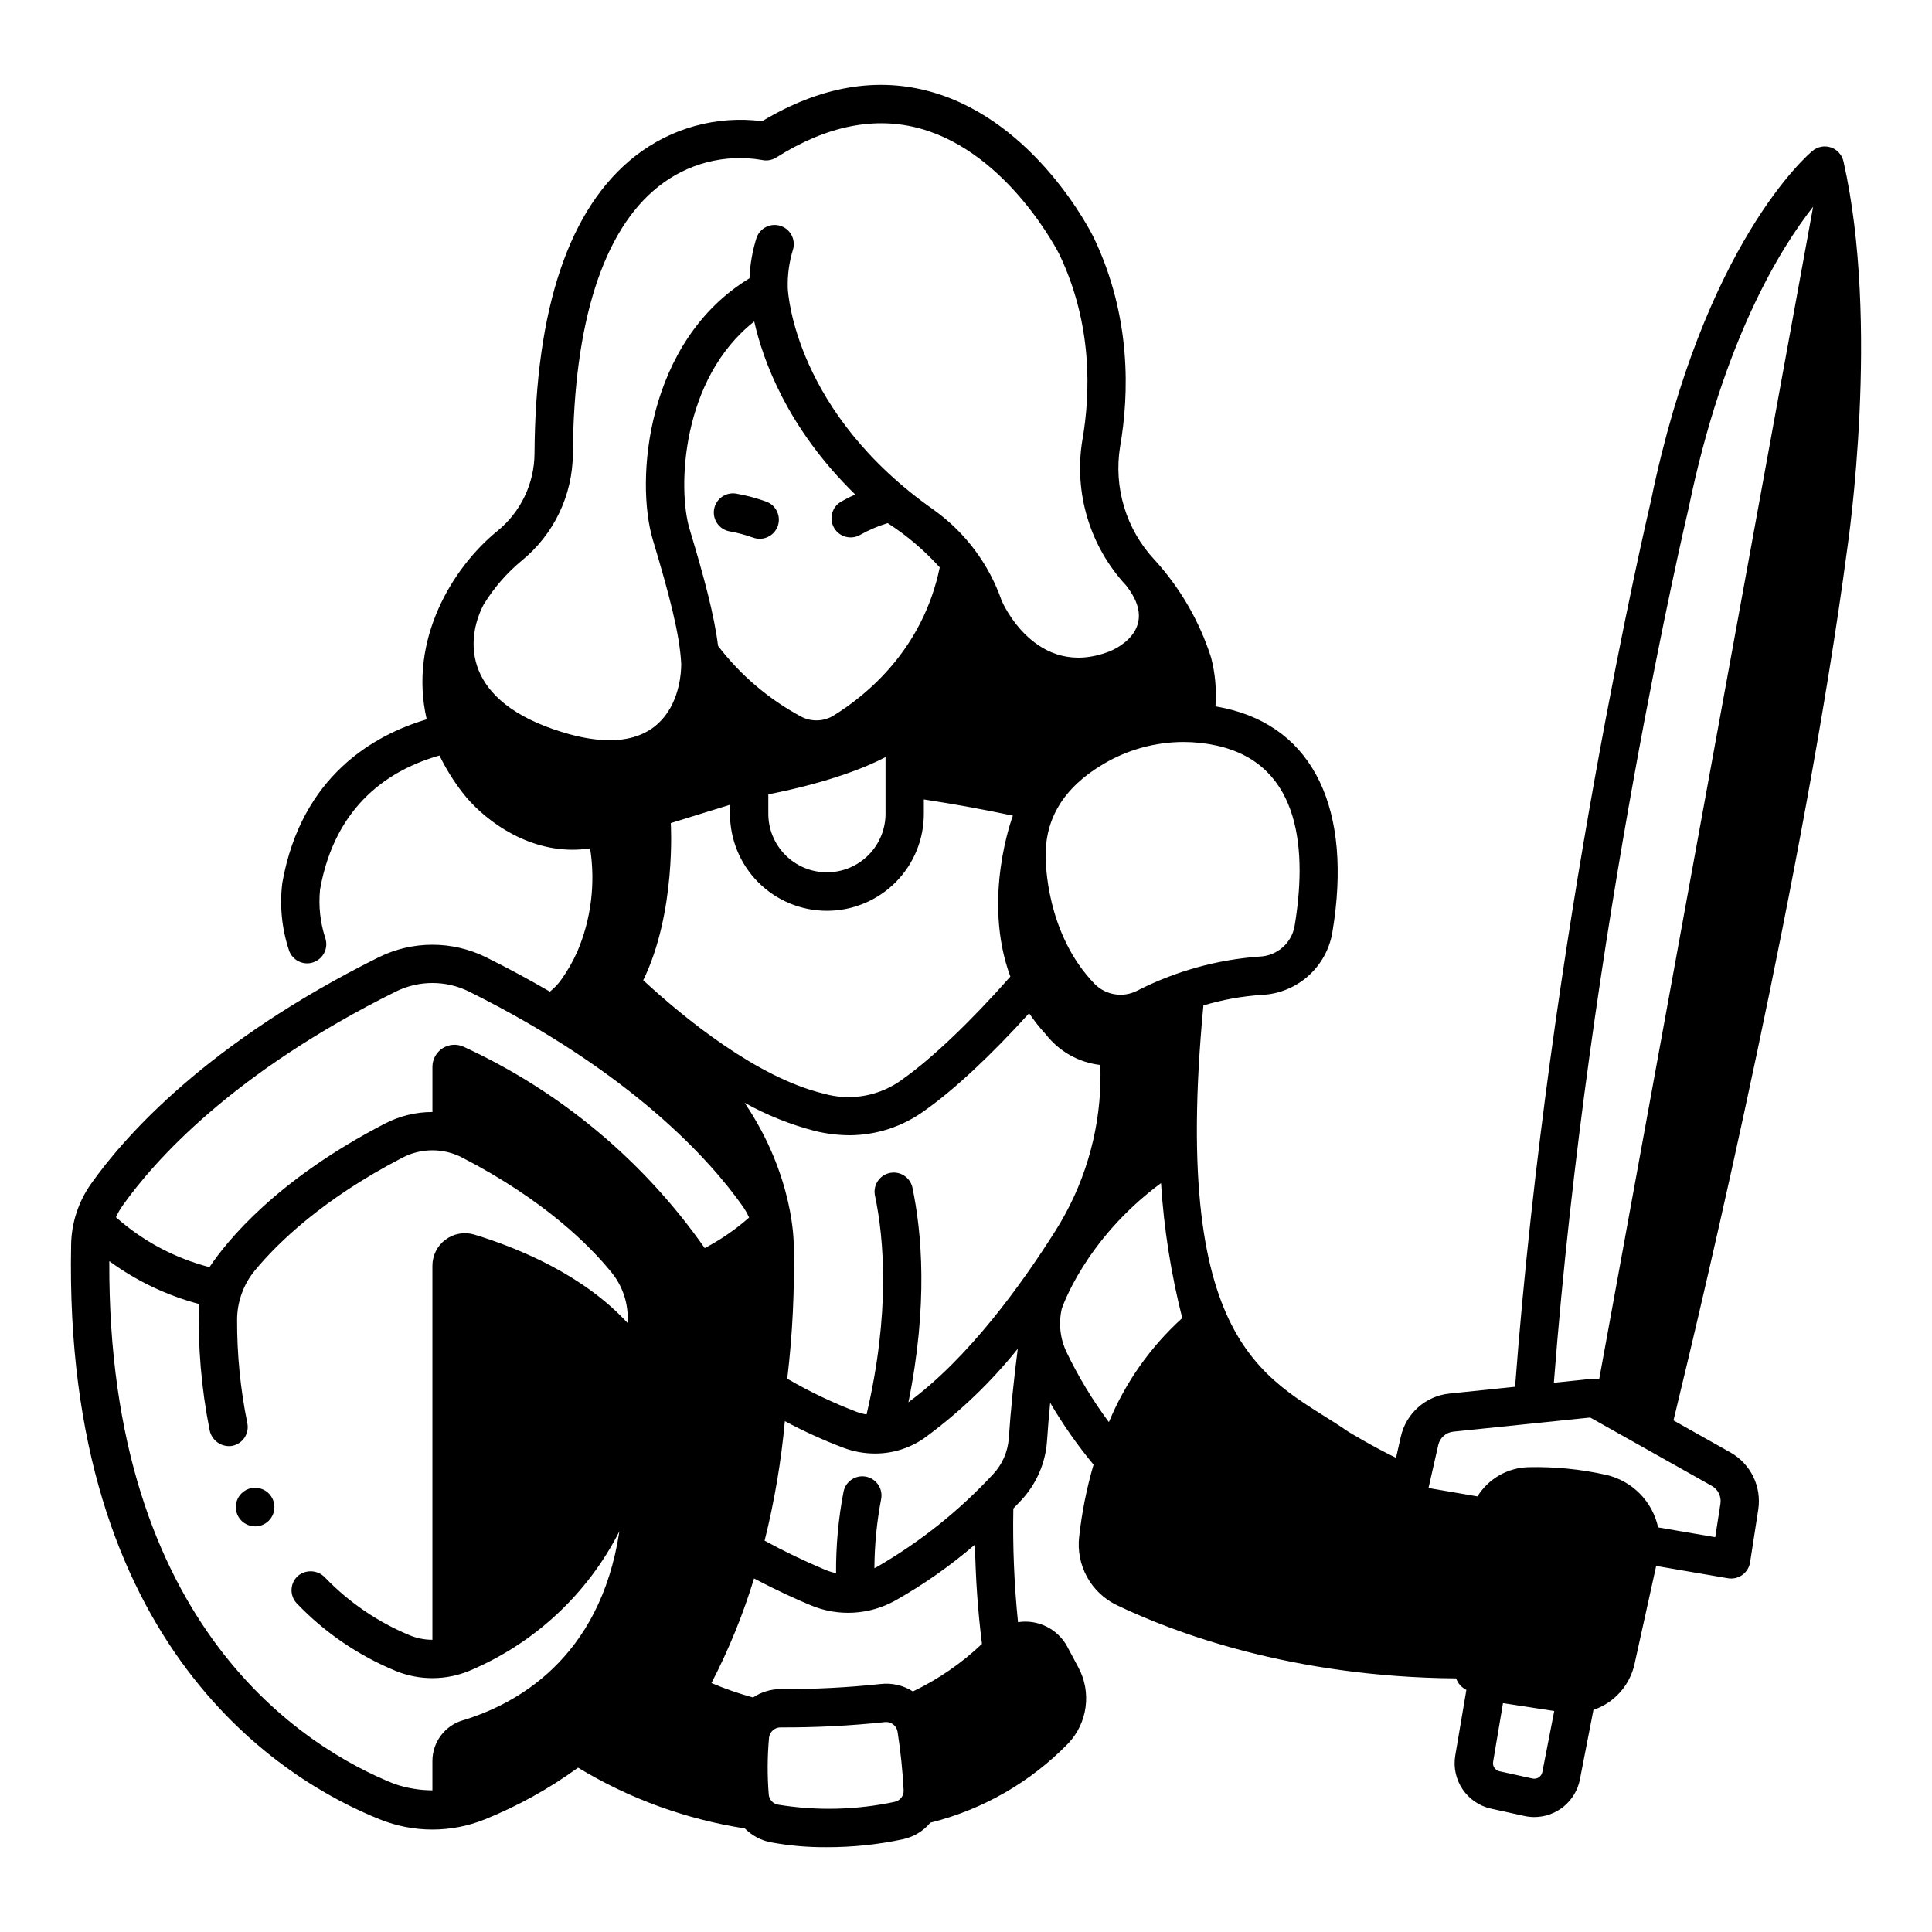 <?xml version="1.0" encoding="UTF-8"?>
<!-- Uploaded to: SVG Repo, www.svgrepo.com, Generator: SVG Repo Mixer Tools -->
<svg fill="#000000" width="800px" height="800px" version="1.1" viewBox="144 144 512 512" xmlns="http://www.w3.org/2000/svg">
 <g>
  <path d="m244.67 626.15c8.93 3.598 18.902 3.598 27.836 0 8.754-3.547 17.047-8.145 24.691-13.699 13.535 8.203 28.547 13.672 44.184 16.098 1.855 1.875 4.231 3.152 6.816 3.664 4.887 0.91 9.848 1.348 14.816 1.309 6.859 0.023 13.703-0.688 20.41-2.129 2.785-0.633 5.289-2.164 7.125-4.359 13.91-3.465 26.57-10.75 36.559-21.027 2.508-2.652 4.109-6.031 4.586-9.648 0.48-3.617-0.195-7.293-1.93-10.504l-2.906-5.434 0.004-0.004c-2.531-4.731-7.777-7.344-13.078-6.519-1.02-10.008-1.43-20.066-1.238-30.125 0.727-0.75 1.43-1.48 2.082-2.184 4.016-4.297 6.434-9.84 6.844-15.707 0.219-3.32 0.508-6.719 0.84-10.117h0.004c3.379 5.762 7.223 11.242 11.488 16.383-1.828 6.254-3.106 12.652-3.816 19.129-0.422 3.672 0.305 7.383 2.086 10.621 1.777 3.238 4.519 5.844 7.84 7.457 14.941 7.18 46.273 19.09 89.973 19.434l0.004 0.004c0.469 1.332 1.441 2.422 2.715 3.039l-2.945 17.398c-1.094 6.484 3.09 12.68 9.512 14.09l8.77 1.926h-0.004c0.879 0.195 1.777 0.297 2.676 0.297 5.891-0.02 10.949-4.199 12.078-9.98l3.586-18.426c5.496-1.859 9.621-6.457 10.883-12.121l5.742-26.027 19.012 3.262c1.34 0.23 2.719-0.09 3.824-0.883 1.105-0.797 1.844-2 2.055-3.344l2.164-13.984c0.449-2.969-0.012-6-1.32-8.699-1.312-2.695-3.414-4.934-6.023-6.41l-15.125-8.504c8.762-36.008 34.797-146.37 45.984-230.52 0.363-2.441 8.789-60.254-0.934-103.15-0.387-1.719-1.641-3.113-3.312-3.684-1.668-0.57-3.512-0.23-4.871 0.891-1.168 0.965-28.738 24.406-42.824 92.688-0.848 3.578-26.918 114.73-36.02 234.86l-17.422 1.801v0.004c-3.066 0.312-5.957 1.586-8.266 3.633-2.305 2.047-3.91 4.766-4.59 7.773l-1.273 5.609c-5.988-2.867-12.656-6.918-12.656-6.918-20.246-14.023-47.242-19.707-38.391-112.96 5.043-1.52 10.246-2.461 15.5-2.793 4.531-0.219 8.852-1.977 12.246-4.984 3.398-3.008 5.664-7.086 6.426-11.555 5.449-32.578-4.93-54.242-28.473-59.441-0.832-0.184-1.668-0.344-2.504-0.484h-0.004c0.336-4.352-0.055-8.73-1.156-12.953-3.074-9.613-8.188-18.445-14.992-25.895-7.543-8.078-10.902-19.199-9.102-30.102 2.352-13.605 3.051-34.23-6.996-55.27-0.613-1.254-15.375-30.797-43.004-38.613-14.441-4.09-29.527-1.473-44.883 7.754-12.023-1.547-24.16 1.801-33.691 9.285-17.434 13.676-26.391 40.176-26.629 78.75-0.039 8-3.664 15.562-9.879 20.598-11.875 9.66-23.574 28.871-18.688 49.883-13.805 4.09-33.191 14.871-38.266 43.309-0.746 5.992-0.156 12.074 1.734 17.809 0.844 2.676 3.695 4.156 6.371 3.309 1.281-0.406 2.352-1.305 2.973-2.5 0.621-1.195 0.742-2.586 0.336-3.871-1.379-4.18-1.859-8.602-1.414-12.98 4.043-22.648 18.754-31.844 31.652-35.488v-0.004c1.691 3.492 3.742 6.797 6.121 9.859 4.871 6.332 15.715 15.113 29.156 15.113 1.551-0.004 3.102-0.125 4.637-0.363 1.453 9.25 0.281 18.723-3.379 27.34l-0.016 0.035-0.004 0.004c-1.164 2.609-2.59 5.094-4.25 7.418-0.855 1.191-1.867 2.258-3.012 3.172-5.25-3.059-10.879-6.109-16.938-9.121-8.953-4.414-19.449-4.414-28.398 0-45.328 22.523-67.25 47.316-76.289 60.09-3.32 4.703-5.148 10.301-5.25 16.055-2.148 107.05 56.504 142.2 81.82 152.34zm120.38-342.24c0.684 1.164 1.797 2.008 3.102 2.344 1.305 0.34 2.691 0.148 3.852-0.535 2.289-1.297 4.719-2.328 7.238-3.086 5.102 3.281 9.738 7.227 13.797 11.73-4.473 21.781-19.488 33.949-28.18 39.297-2.598 1.57-5.828 1.672-8.523 0.266-8.602-4.613-16.117-11.008-22.047-18.762-1-8.102-3.644-17.996-7.543-30.969-3.25-10.801-2.172-39.836 17.133-54.996 2.293 10.199 8.742 28.27 26.758 45.84h-0.004c-1.293 0.574-2.551 1.215-3.773 1.926-2.414 1.418-3.223 4.527-1.809 6.945zm-17.438 70.602c16.652-3.277 26.359-7.41 31.062-9.863v14.84c0.039 4.144-1.578 8.137-4.496 11.082-2.918 2.945-6.891 4.602-11.035 4.602-4.148 0-8.121-1.656-11.039-4.602-2.914-2.945-4.535-6.938-4.492-11.082zm-33.152 49.254c8.789-17.969 7.309-41.637 7.309-41.637l15.688-4.859v2.223-0.004c-0.051 6.848 2.633 13.434 7.453 18.293 4.824 4.859 11.387 7.59 18.234 7.59 6.844 0 13.406-2.731 18.23-7.59 4.824-4.859 7.508-11.445 7.453-18.293v-3.629c8.219 1.258 16.012 2.676 23.602 4.297 0 0-8.328 21.922-0.676 42.656-10.262 11.637-20.715 21.645-28.449 27.109v0.004c-6.012 4.527-13.805 5.969-21.039 3.891-17.68-4.277-36.84-19.926-47.809-30.051zm66.695 217.73h-0.004c-10.191 2.184-20.703 2.438-30.988 0.754-1.309-0.242-2.301-1.316-2.434-2.641-0.41-5.027-0.383-10.078 0.074-15.098 0.172-1.566 1.5-2.746 3.074-2.731h0.039c9.219 0.039 18.43-0.43 27.598-1.41 1.629-0.176 3.113 0.965 3.356 2.59 0.793 5.113 1.328 10.266 1.602 15.438 0.09 1.461-0.895 2.773-2.32 3.098zm-3.789-31.215h-0.004c-8.742 0.934-17.527 1.383-26.316 1.344h-0.168c-2.602 0.004-5.148 0.777-7.316 2.223-3.754-1.031-7.434-2.309-11.02-3.824 4.598-8.875 8.379-18.156 11.289-27.719 6.16 3.246 11.371 5.598 15.066 7.129 7.25 3.027 15.488 2.559 22.352-1.27 7.519-4.234 14.602-9.207 21.137-14.848 0.137 8.805 0.75 17.598 1.844 26.34-5.406 5.125-11.578 9.375-18.297 12.594-2.547-1.621-5.574-2.316-8.57-1.969zm33.969-65.066c-0.258 3.531-1.723 6.871-4.148 9.453-8.996 9.715-19.402 18.016-30.875 24.629-0.195 0.109-0.398 0.191-0.594 0.289h0.004c0.039-6.18 0.645-12.34 1.805-18.41 0.473-2.731-1.332-5.332-4.055-5.852-2.723-0.516-5.359 1.246-5.922 3.961-1.367 7.121-2.031 14.359-1.984 21.613-0.949-0.195-1.879-0.477-2.773-0.84-5.516-2.312-10.91-4.902-16.164-7.766 2.598-10.406 4.391-20.992 5.367-31.672 5.023 2.691 10.219 5.051 15.547 7.07 2.664 0.996 5.484 1.512 8.328 1.512 4.625 0.016 9.148-1.383 12.961-4.008 9.312-6.777 17.68-14.766 24.883-23.754-0.977 7.664-1.855 15.918-2.379 23.773zm-26.594-9.602c5.242-25.859 3.562-45.094 1.031-57.031-0.664-2.652-3.309-4.301-5.981-3.734-2.672 0.57-4.418 3.148-3.949 5.84 2.496 11.758 4.07 31.309-2.195 58.16h0.004c-0.871-0.137-1.723-0.359-2.551-0.66-6.387-2.43-12.562-5.375-18.469-8.812 1.41-11.801 1.98-23.684 1.703-35.566 0-0.023 0.266-17.953-13.012-37.574v0.004c5.844 3.266 12.078 5.769 18.555 7.453 3.035 0.754 6.148 1.145 9.273 1.16 7.207-0.027 14.215-2.352 20.016-6.629 7.777-5.488 17.617-14.715 27.562-25.707h-0.004c1.324 1.969 2.797 3.832 4.41 5.566 3.531 4.562 8.754 7.5 14.484 8.148 0.016 1.523 0.043 3.059 0.012 4.543v0.004c-0.332 13.961-4.449 27.574-11.918 39.375-9.137 14.484-23.191 33.863-38.973 45.461zm41.922-13.242h0.004c-1.73-3.594-2.184-7.672-1.281-11.559 0 0 6.027-18.297 26.293-33.277 0.77 12.07 2.656 24.043 5.629 35.766-8.438 7.644-15.078 17.062-19.441 27.582-4.316-5.801-8.066-12-11.203-18.512zm126.07 111.25 0.004-0.004c-0.113 0.578-0.453 1.082-0.941 1.406-0.492 0.32-1.09 0.43-1.664 0.305l-8.766-1.926c-1.133-0.25-1.871-1.344-1.68-2.488l2.621-15.559 13.582 2.074zm71.766-414.84m-33.059 80.137c0.012-0.051 0.023-0.102 0.035-0.148 9.203-44.668 24.457-69.121 33.023-79.98l-56.703 310.75c-0.59-0.156-1.207-0.207-1.816-0.148l-10.191 1.051c9.27-119.97 35.387-230.41 35.652-231.53zm-66.289 248.03c0.434-1.918 2.043-3.344 4-3.543l36.27-3.746 32.23 18.117c1.664 0.941 2.57 2.812 2.281 4.699l-1.375 8.891-15.141-2.594c-0.738-3.394-2.43-6.508-4.875-8.973-2.445-2.469-5.547-4.188-8.934-4.957-6.727-1.504-13.613-2.184-20.504-2.027-5.543 0.121-10.645 3.039-13.566 7.746l-12.969-2.223zm-58.719-185.36c22.836 5.039 23.832 28.801 20.645 47.848v0.004c-0.812 4.523-4.66 7.879-9.254 8.062-11.316 0.805-22.359 3.879-32.461 9.039-3.699 1.902-8.199 1.223-11.168-1.688-13.195-13.492-13.051-33.102-13.047-33.285v-0.266c-0.332-10.285 4.785-18.629 15.211-24.797h-0.004c6.43-3.832 13.773-5.859 21.258-5.875 2.965 0 5.922 0.32 8.82 0.957zm-184.25-48.957c8.578-6.949 13.582-17.383 13.633-28.418 0.215-34.699 8.027-59.148 22.59-70.707h-0.004c7.707-6.191 17.695-8.785 27.438-7.129 1.328 0.316 2.731 0.086 3.887-0.645 13.375-8.445 26.27-11.012 38.324-7.617 23.25 6.547 36.57 33.066 36.68 33.281 8.871 18.582 8.23 36.965 6.129 49.117l-0.004-0.004c-2.34 13.988 1.941 28.27 11.594 38.66 9.641 12.27-4.481 17.484-4.481 17.484-19.551 7.523-28.48-13.383-28.48-13.383v0.02c-3.34-9.703-9.613-18.133-17.953-24.117-36.773-25.816-38.699-57.363-38.762-58.68 0-0.027-0.004-0.055-0.008-0.082v-0.043c-0.109-3.457 0.359-6.906 1.379-10.211 0.797-2.648-0.672-5.449-3.309-6.297-2.633-0.848-5.457 0.566-6.356 3.184-1.09 3.469-1.715 7.066-1.859 10.699-27.387 16.637-30.352 53.566-25.594 69.375 4.383 14.59 7.086 24.926 7.496 32.715 0 0 1.082 28.086-31.348 18.238-26.711-8.113-25.855-24.523-21.023-33.832 2.688-4.394 6.074-8.316 10.031-11.609zm-105.78 170.99c8.48-11.996 29.18-35.332 72.512-56.859 6.106-3.012 13.262-3.012 19.363 0 43.332 21.531 64.031 44.867 72.512 56.859 0.672 0.957 1.25 1.973 1.727 3.039-3.582 3.16-7.527 5.883-11.758 8.098-16.199-23.145-38.262-41.566-63.926-53.375-1.812-0.812-3.91-0.648-5.574 0.434-1.66 1.082-2.664 2.934-2.66 4.914v11.961c-4.371-0.004-8.676 1.043-12.559 3.051-28.746 14.879-41.863 31.082-46.527 38.059-9.195-2.379-17.691-6.91-24.789-13.227 0.469-1.031 1.031-2.019 1.68-2.953zm20.324 25.945c-0.316 11.215 0.629 22.43 2.824 33.43 0.531 2.711 3.074 4.547 5.816 4.199 1.375-0.219 2.598-0.992 3.387-2.137 0.789-1.148 1.07-2.566 0.785-3.926-1.832-9-2.738-18.164-2.707-27.348 0.008-4.836 1.711-9.516 4.816-13.219 6.039-7.273 17.977-18.891 39.055-29.801v-0.004c4.949-2.555 10.828-2.555 15.777 0 21.73 11.25 33.746 23.25 39.594 30.461 2.762 3.398 4.273 7.641 4.277 12.02 0 0.465-0.02 0.91-0.023 1.371-11.684-12.691-28.613-19.766-40.633-23.438h0.004c-2.613-0.785-5.445-0.289-7.633 1.34-2.191 1.629-3.477 4.199-3.473 6.93v99.117c-2.059-0.004-4.102-0.406-6.008-1.188-8.457-3.504-16.098-8.715-22.445-15.312-1.879-1.996-4.973-2.211-7.113-0.496-1.059 0.906-1.695 2.211-1.762 3.606-0.07 1.391 0.438 2.75 1.402 3.758 7.398 7.727 16.328 13.82 26.219 17.891 6.219 2.535 13.188 2.535 19.41 0 17.246-7.227 31.371-20.34 39.848-37.004-5.137 33.984-27.664 45.938-41.566 50.105-4.75 1.438-7.996 5.82-7.984 10.785v7.75c-3.453-0.012-6.879-0.598-10.141-1.727-23.031-9.227-75.953-41.094-75.488-138.52l-0.004-0.004c7.141 5.238 15.203 9.094 23.762 11.359z"/>
  <path d="m347.11 276.95c-2.644-0.961-5.371-1.684-8.141-2.16-2.746-0.395-5.301 1.488-5.738 4.227-0.438 2.734 1.402 5.32 4.133 5.801 2.102 0.371 4.172 0.918 6.18 1.641 2.629 0.984 5.555-0.348 6.539-2.973 0.984-2.625-0.348-5.551-2.973-6.535z"/>
  <path d="m216.72 543.39c0-2.07-1.246-3.934-3.156-4.727-1.914-0.793-4.113-0.355-5.574 1.109-1.465 1.461-1.902 3.664-1.109 5.574 0.789 1.91 2.656 3.156 4.727 3.156 2.824 0 5.113-2.289 5.113-5.113z"/>
 </g>
</svg>
